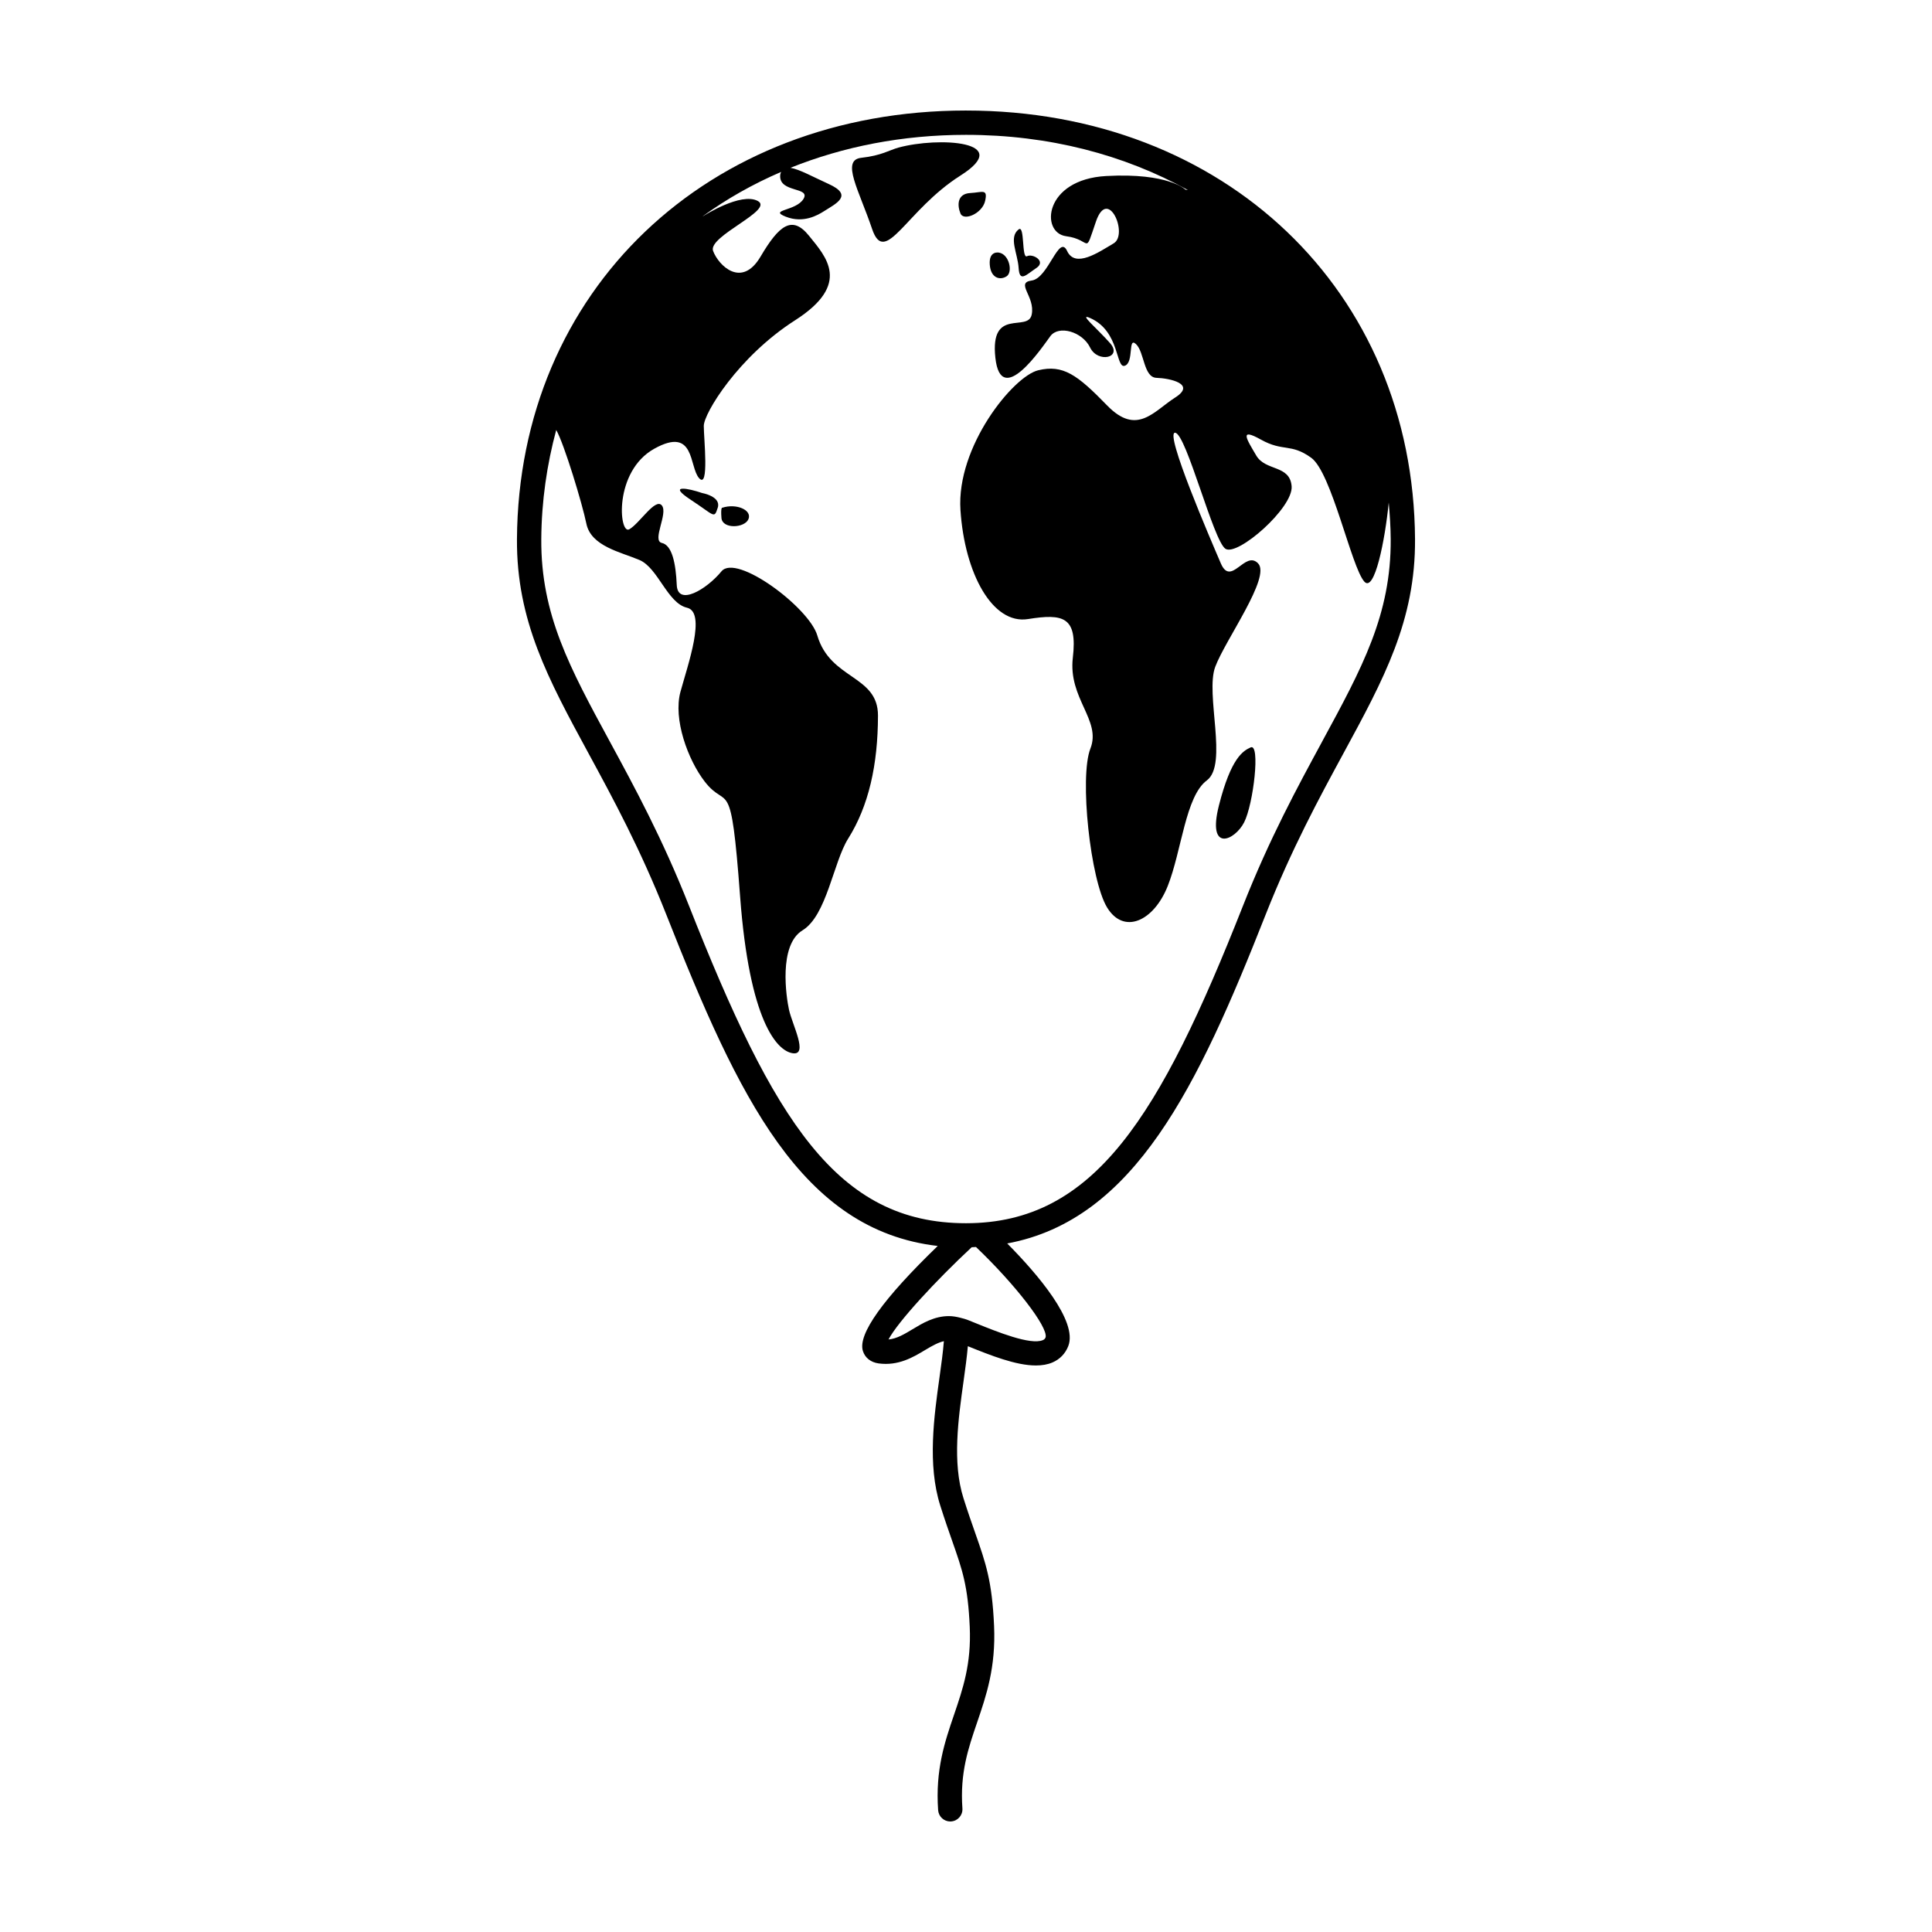 <?xml version="1.0" encoding="UTF-8"?>
<!-- Uploaded to: SVG Repo, www.svgrepo.com, Generator: SVG Repo Mixer Tools -->
<svg fill="#000000" width="800px" height="800px" version="1.1" viewBox="144 144 512 512" xmlns="http://www.w3.org/2000/svg">
 <g>
  <path d="m400 173.29c-68.535 0-118.58 47.766-119 113.58-0.137 21.59 8.281 37.102 18.941 56.738 6.453 11.887 13.766 25.359 20.668 42.848 19.09 48.395 35.77 83.539 71.898 87.738-14.504 14.023-21.227 23.41-19.828 27.84 0.57 1.805 2.082 2.996 4.152 3.285 5.234 0.711 9.18-1.641 12.336-3.547 1.988-1.195 3.5-2.008 4.969-2.344-0.223 2.871-0.676 6.148-1.156 9.578-1.441 10.301-3.242 23.121 0.195 33.973 1.203 3.797 2.266 6.824 3.191 9.465 2.676 7.625 4.152 11.828 4.629 22.73 0.43 9.789-1.805 16.332-4.164 23.254-2.445 7.164-4.973 14.566-4.215 25.293 0.125 1.695 1.539 2.992 3.215 2.992 0.074 0 0.152-0.004 0.23-0.012 1.777-0.125 3.113-1.668 2.988-3.441-0.672-9.426 1.543-15.898 3.883-22.754 2.457-7.184 4.988-14.613 4.508-25.621-0.52-11.859-2.203-16.648-4.984-24.582-0.91-2.59-1.953-5.555-3.129-9.273-2.996-9.461-1.379-20.977 0.043-31.133 0.453-3.215 0.867-6.289 1.121-9.137 6.066 2.445 12.711 5.106 18.035 5.106 1.605 0 3.094-0.242 4.402-0.805 1.949-0.84 3.394-2.336 4.176-4.332 2.586-6.598-8.207-19.141-16.18-27.199 33.773-6.254 50.598-41.789 68.461-87.082 6.902-17.488 14.215-30.961 20.668-42.848 10.66-19.637 19.082-35.145 18.945-56.738-0.43-65.809-50.473-113.57-119-113.57zm21.102 325.09c-0.152 0.395-0.348 0.598-0.719 0.762-3.25 1.426-12.301-2.262-17.719-4.453l-2.344-0.941c-0.52-0.207-1.008-0.309-1.504-0.445-0.074-0.031-0.152-0.039-0.23-0.066-1.082-0.277-2.133-0.457-3.113-0.457-3.863 0-6.981 1.879-9.625 3.473-2.199 1.324-4.16 2.508-6.383 2.719 2.484-4.711 12.637-15.695 22.039-24.441 0.387-0.008 0.758-0.051 1.141-0.066 10.375 9.891 19.09 21.16 18.457 23.918zm73.281-157.85c-6.539 12.051-13.953 25.703-20.996 43.555-22 55.766-39.395 84.082-73.391 84.082-34.203 0-50.914-27.113-73.387-84.082-7.043-17.852-14.457-31.508-21-43.559-10.617-19.555-18.289-33.684-18.164-53.617 0.066-10.172 1.504-19.828 3.961-28.961 2.098 3.676 6.891 19.473 7.988 24.824 1.234 6.019 9.137 7.527 14.074 9.633 4.938 2.109 7.406 11.441 12.59 12.645s0.246 15.055-1.727 22.277c-1.977 7.227 1.949 17.992 6.418 23.785 6.133 7.938 6.914-2.711 9.383 30.406s9.766 41.004 13.965 41.605c4.195 0.602-0.141-7.586-1-11.516-0.723-3.289-2.844-17.145 3.578-21.059 6.418-3.914 8.18-18.074 12.098-24.305 5.445-8.656 7.875-19.531 7.902-32.598 0.02-10.793-12.625-9.457-16.082-21.242-2.168-7.398-21.445-21.809-25.395-16.992s-11.605 9.332-11.852 3.613-1.234-10.535-3.949-11.141c-2.715-0.602 1.727-7.828 0-9.934-1.727-2.109-5.926 4.816-8.641 6.324-2.715 1.504-4.195-15.355 6.668-21.375 10.863-6.019 9.137 4.816 11.852 7.828 2.715 3.012 1.234-10.535 1.234-13.848s9.137-18.363 24.195-28c15.059-9.633 8.148-16.859 3.703-22.379-4.445-5.519-7.898-2.91-12.863 5.519-4.965 8.43-11.086 2.41-12.566-1.504s16.293-10.84 11.852-13.246c-4.445-2.41-14.32 3.914-14.32 3.914s-0.137 0.066-0.332 0.168c6.375-4.629 13.34-8.57 20.824-11.789-0.109 0.285-0.227 0.555-0.246 0.965-0.246 4.637 8.148 2.938 6.172 6.195-1.977 3.258-9.383 2.84-4.691 4.703 4.691 1.863 8.551-0.449 10.121-1.445 3.234-2.051 7.902-4.215 1.234-7.227-4.004-1.809-7.711-3.887-10.113-4.281 13.988-5.617 29.641-8.734 46.523-8.734 22.035 0 41.965 5.309 58.801 14.625-0.395-0.066-0.652-0.102-0.652-0.102s-4.445-4.516-20.984-3.613c-16.543 0.902-17.527 15.055-10.617 15.957 6.914 0.902 4.691 5.418 7.898-3.914 3.211-9.332 8.641 3.469 4.691 5.797-3.949 2.332-10.172 6.684-12.344 2.027s-4.938 7.227-9.383 7.828c-4.445 0.602 0.988 4.215 0 9.031-0.988 4.816-11.109-2.109-9.629 11.441 1.48 13.547 12.344-2.711 14.566-5.719 2.223-3.012 8.492-1.203 10.543 3.012s8.715 2.711 5.258-1.203c-3.457-3.914-8.484-8.039-5.258-6.625 7.973 3.5 6.738 13.547 9.211 12.645 2.469-0.902 0.742-7.828 2.961-5.719 2.223 2.109 1.977 8.828 5.43 8.93 3.457 0.102 10.617 1.605 4.938 5.219-5.68 3.613-10.121 10.234-18.023 2.106-7.898-8.129-11.668-10.918-18.27-9.332-6.602 1.582-21.715 20.172-20.609 37.031s8.512 30.406 17.895 28.902c9.383-1.504 13.156-0.602 11.887 10.234-1.27 10.84 7.617 16.559 4.656 24.086-2.961 7.527 0 34.922 4.445 42.148 4.445 7.227 12.344 3.613 16.047-5.719 3.703-9.332 4.691-23.785 10.371-28 5.68-4.215-0.492-22.883 2.223-30.105 2.715-7.227 14.812-23.785 11.355-27.398-3.457-3.613-7.16 6.324-9.875 0-2.715-6.324-15.059-34.922-12.098-34.621s10.121 28.699 13.332 30.758c3.211 2.059 18.023-10.887 17.527-16.605-0.492-5.719-6.914-3.914-9.383-8.129-2.469-4.215-4.691-7.527 1.234-4.215 5.926 3.312 7.902 0.902 13.332 4.816 5.43 3.914 10.617 28.902 14.074 32.816 2.703 3.059 5.496-10.941 6.477-20.941 0.281 3.199 0.504 6.426 0.523 9.727 0.121 19.926-7.551 34.055-18.172 53.613z"/>
  <path d="m382.11 183.11c-2.469 0.672-4.445 2.109-9.875 2.711-5.43 0.602-0.582 8.605 2.875 18.84 3.457 10.234 8.977-4.992 23.426-14.141 14.445-9.152-5.801-10.301-16.426-7.41z"/>
  <path d="m330.01 274.64c-3.457-1.203-9.383-2.41-2.961 1.805 6.418 4.215 6.172 5.117 7.16 2.109 0.984-3.012-4.199-3.914-4.199-3.914z"/>
  <path d="m475.43 342.07c-1.977 0.902-5.184 2.711-8.395 15.355-3.211 12.645 4.195 9.332 6.668 4.516 2.465-4.816 4.363-21.074 1.727-19.871z"/>
  <path d="m418.64 215.03c2.715-1.805-0.988-3.914-2.469-3.133s-0.543-8.406-2.223-7.102c-2.715 2.109-0.246 6.324 0 10.234 0.246 3.914 1.977 1.805 4.691 0z"/>
  <path d="m335.43 278.55s-0.477-0.301-0.238 2.711c0.238 3.012 6.172 2.711 7.16 0.301s-3.211-4.215-6.922-3.012z"/>
  <path d="m410.74 217.24c1.727-1.098 0.742-5.828-1.977-6.289 0 0-2.727-0.625-2.469 3.144 0.25 3.629 2.719 4.246 4.445 3.144z"/>
  <path d="m405.07 197.24c0.742-3.336-0.742-2.258-3.949-2.082-3.527 0.191-3.457 3.312-2.586 5.418 0.867 2.109 5.793 0 6.535-3.336z"/>
 </g>
</svg>